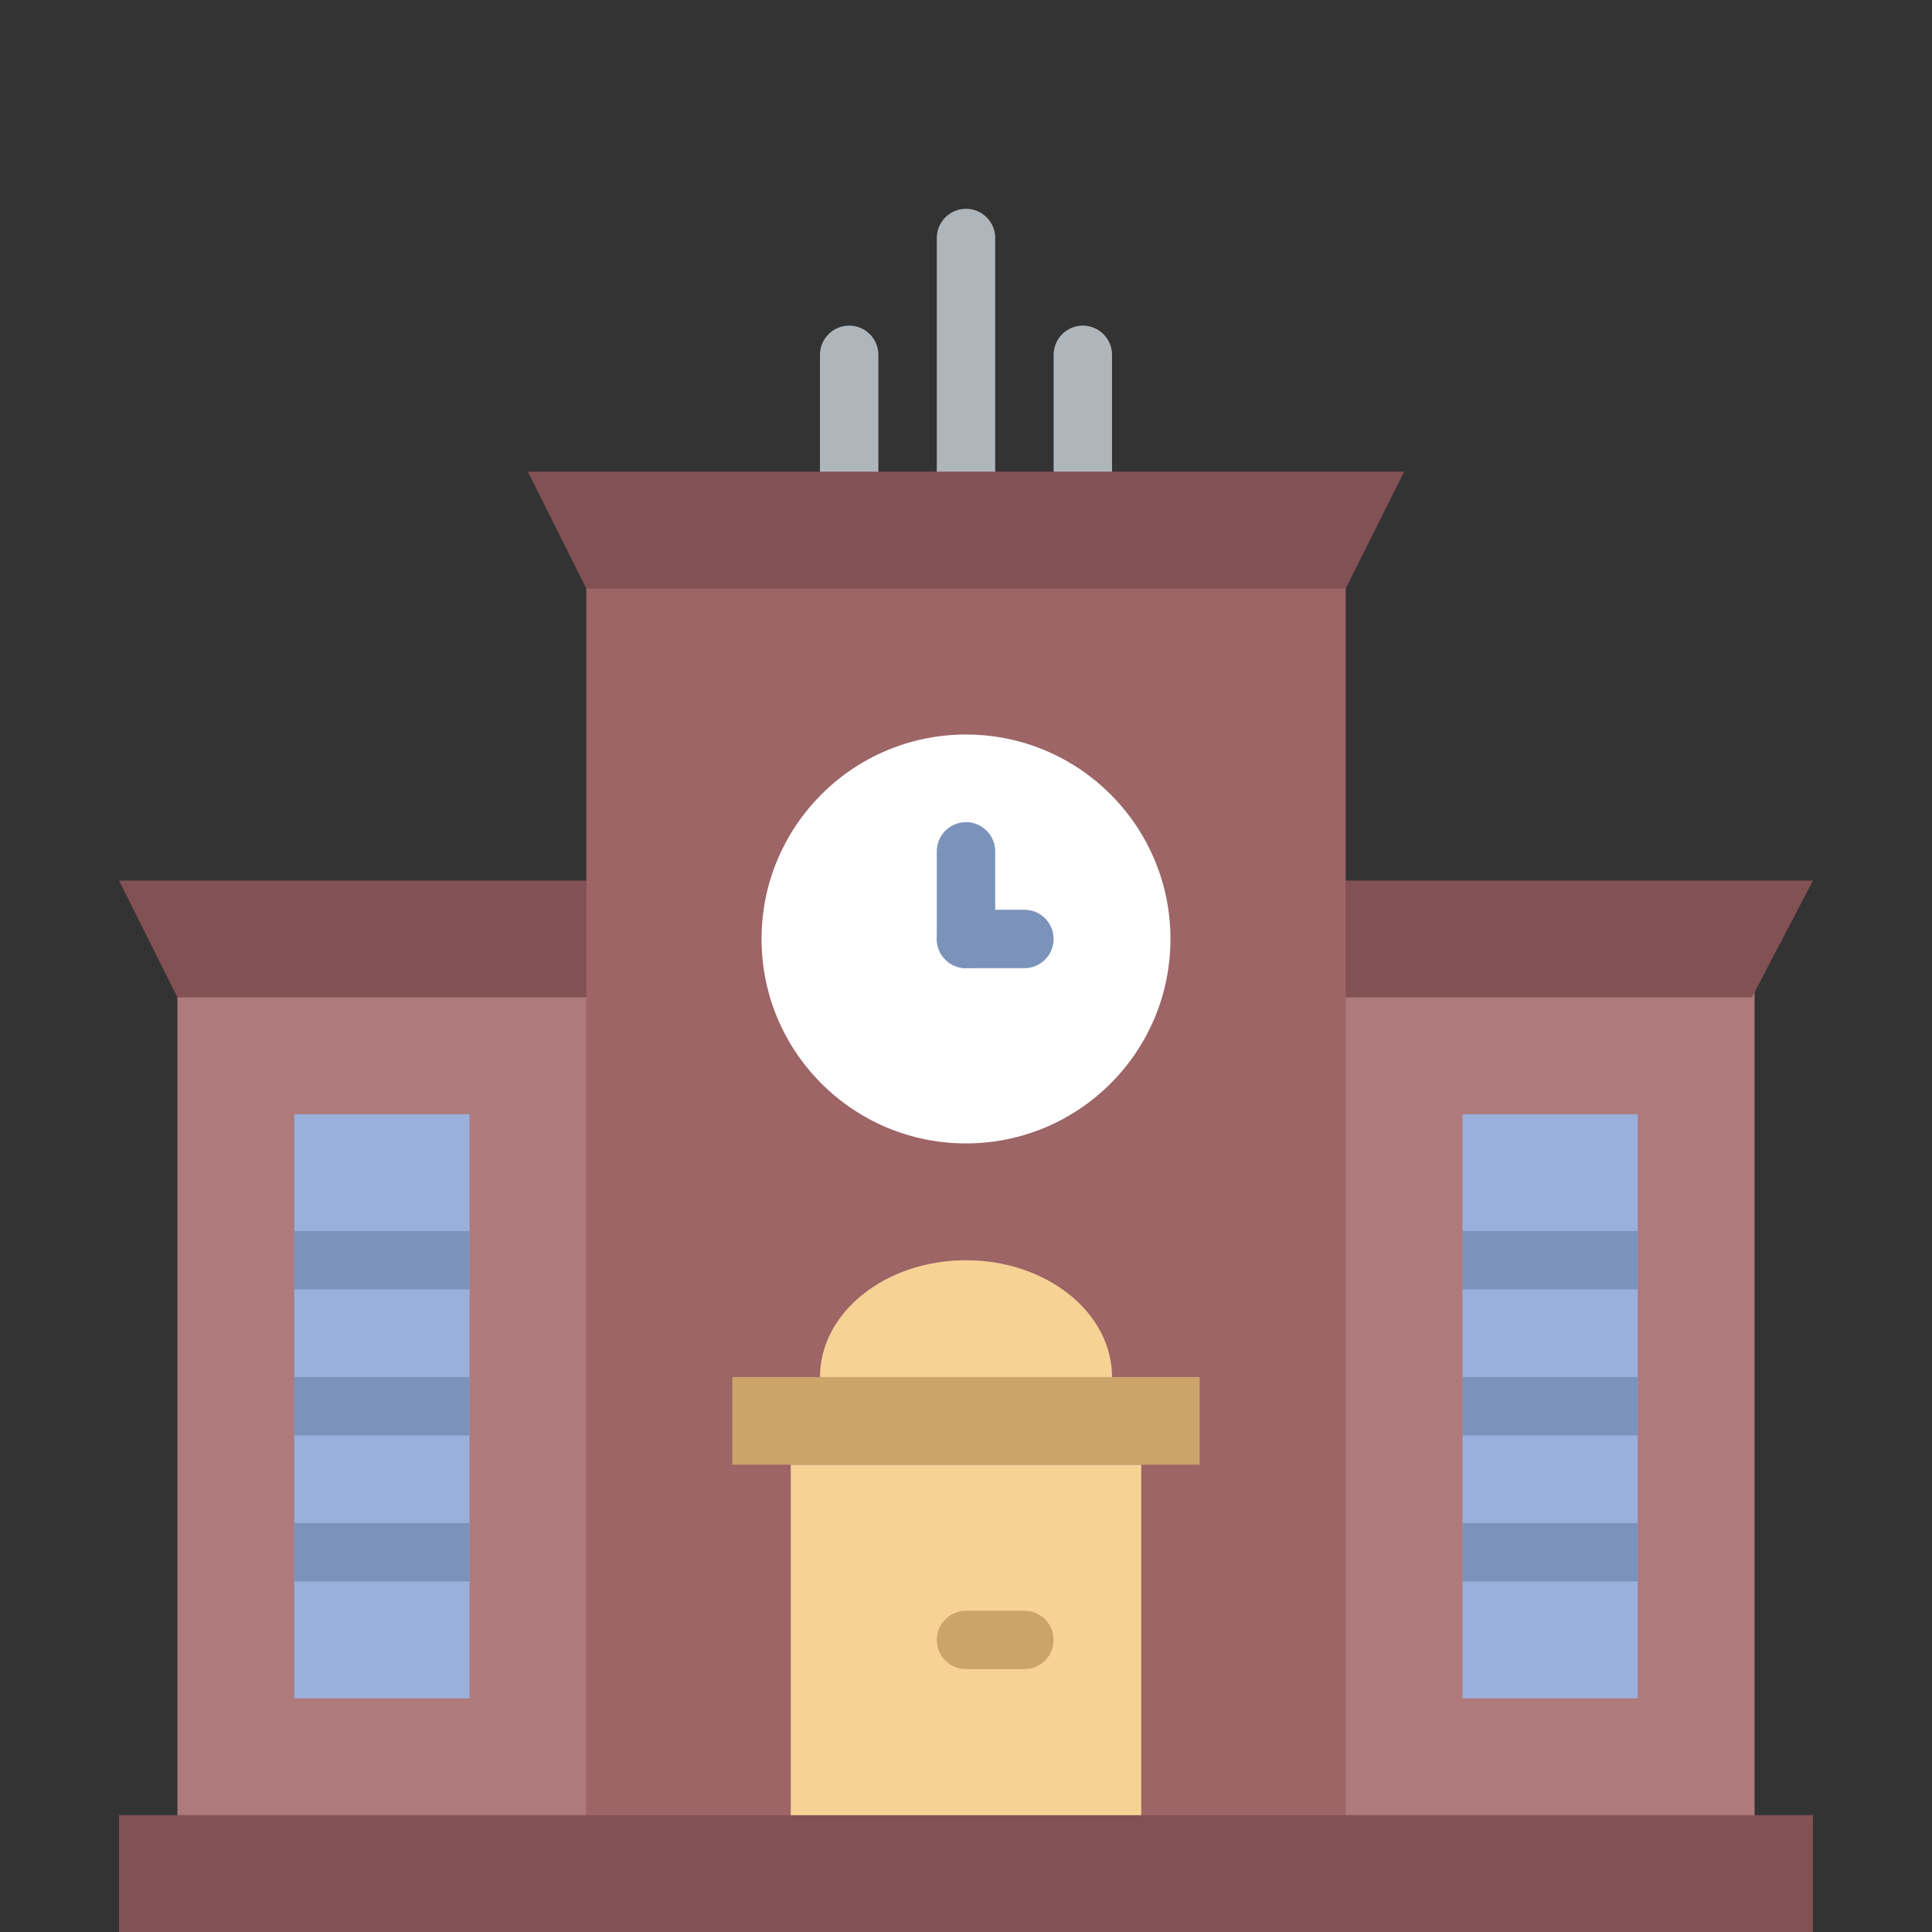 <?xml version="1.0" encoding="utf-8"?>
<!-- Generator: Adobe Illustrator 23.0.6, SVG Export Plug-In . SVG Version: 6.00 Build 0)  -->
<svg version="1.1" id="Capa_1" xmlns="http://www.w3.org/2000/svg" xmlns:xlink="http://www.w3.org/1999/xlink" x="0px" y="0px"
	 viewBox="0 0 574.038 574.038" enable-background="new 0 0 574.038 574.038" xml:space="preserve">
<rect x="0" y="0" width="574.038" height="574.038" fill="#333333" stroke="none"/>
<g>
	<rect x="391.155" y="287.665" fill="#AE7A7B" width="130.169" height="260.339"/>
	<polygon fill="#825154" points="393.324,296.343 520.508,296.343 538.68,261.631 
		393.324,261.631 	"/>
	<rect x="52.714" y="287.665" fill="#AE7A7B" width="130.169" height="260.339"/>
	<polygon fill="#825154" points="191.561,296.343 52.714,296.343 35.358,261.631 191.561,261.631 	
		"/>
	<rect x="174.205" y="166.174" fill="#9D6566" width="225.627" height="381.831"/>
	<g>
		<path fill="#AFB6BB" d="M287.019,148.818c-4.79,0-8.678-3.888-8.678-8.678v-69.424
			c0-4.79,3.888-8.678,8.678-8.678s8.678,3.888,8.678,8.678v69.424
			C295.697,144.93,291.809,148.818,287.019,148.818z"/>
		<path fill="#AFB6BB" d="M321.731,148.818c-4.79,0-8.678-3.888-8.678-8.678v-34.712
			c0-4.79,3.888-8.678,8.678-8.678s8.678,3.888,8.678,8.678v34.712
			C330.409,144.93,326.521,148.818,321.731,148.818z"/>
		<path fill="#AFB6BB" d="M252.307,148.818c-4.79,0-8.678-3.888-8.678-8.678v-34.712
			c0-4.79,3.888-8.678,8.678-8.678c4.79,0,8.678,3.888,8.678,8.678v34.712
			C260.985,144.93,257.097,148.818,252.307,148.818z"/>
	</g>
	<g>
		<polygon fill="#825154" points="399.833,174.852 174.205,174.852 156.85,140.14 
			417.188,140.14 		"/>
		<rect x="35.358" y="539.326" fill="#825154" width="503.322" height="34.712"/>
	</g>
	<circle fill="#FFFFFF" cx="287.019" cy="278.987" r="60.746"/>
	<g>
		<path fill="#7B93BA" d="M287.019,287.665c-4.79,0-8.678-3.888-8.678-8.678v-26.034
			c0-4.79,3.888-8.678,8.678-8.678s8.678,3.888,8.678,8.678v26.034
			C295.697,283.777,291.809,287.665,287.019,287.665z"/>
		<path fill="#7B93BA" d="M304.375,287.665H287.019c-4.79,0-8.678-3.888-8.678-8.678
			c0-4.79,3.888-8.678,8.678-8.678h17.356c4.79,0,8.678,3.888,8.678,8.678
			C313.053,283.777,309.165,287.665,304.375,287.665z"/>
	</g>
	<rect x="234.951" y="435.191" fill="#F6D295" width="104.136" height="104.136"/>
	<rect x="217.595" y="409.157" fill="#CCA46A" width="138.847" height="26.034"/>
	<path fill="#F6D295" d="M287.019,374.445c-23.96,0-43.39,15.542-43.39,34.712h86.78
		C330.409,389.987,310.988,374.445,287.019,374.445z"/>
	<path fill="#CCA46A" d="M304.375,495.936H287.019c-4.79,0-8.678-3.888-8.678-8.678
		s3.888-8.678,8.678-8.678h17.356c4.79,0,8.678,3.888,8.678,8.678
		S309.165,495.936,304.375,495.936z"/>
	<rect x="87.426" y="331.055" fill="#99B0DD" width="52.068" height="173.559"/>
	<g>
		<rect x="87.426" y="365.767" fill="#7B93BA" width="52.068" height="17.356"/>
		<rect x="87.426" y="452.546" fill="#7B93BA" width="52.068" height="17.356"/>
		<rect x="87.426" y="409.157" fill="#7B93BA" width="52.068" height="17.356"/>
	</g>
	<rect x="434.544" y="331.055" fill="#99B0DD" width="52.068" height="173.559"/>
	<g>
		<rect x="434.544" y="365.767" fill="#7B93BA" width="52.068" height="17.356"/>
		<rect x="434.544" y="452.546" fill="#7B93BA" width="52.068" height="17.356"/>
		<rect x="434.544" y="409.157" fill="#7B93BA" width="52.068" height="17.356"/>
	</g>
</g>
</svg>
